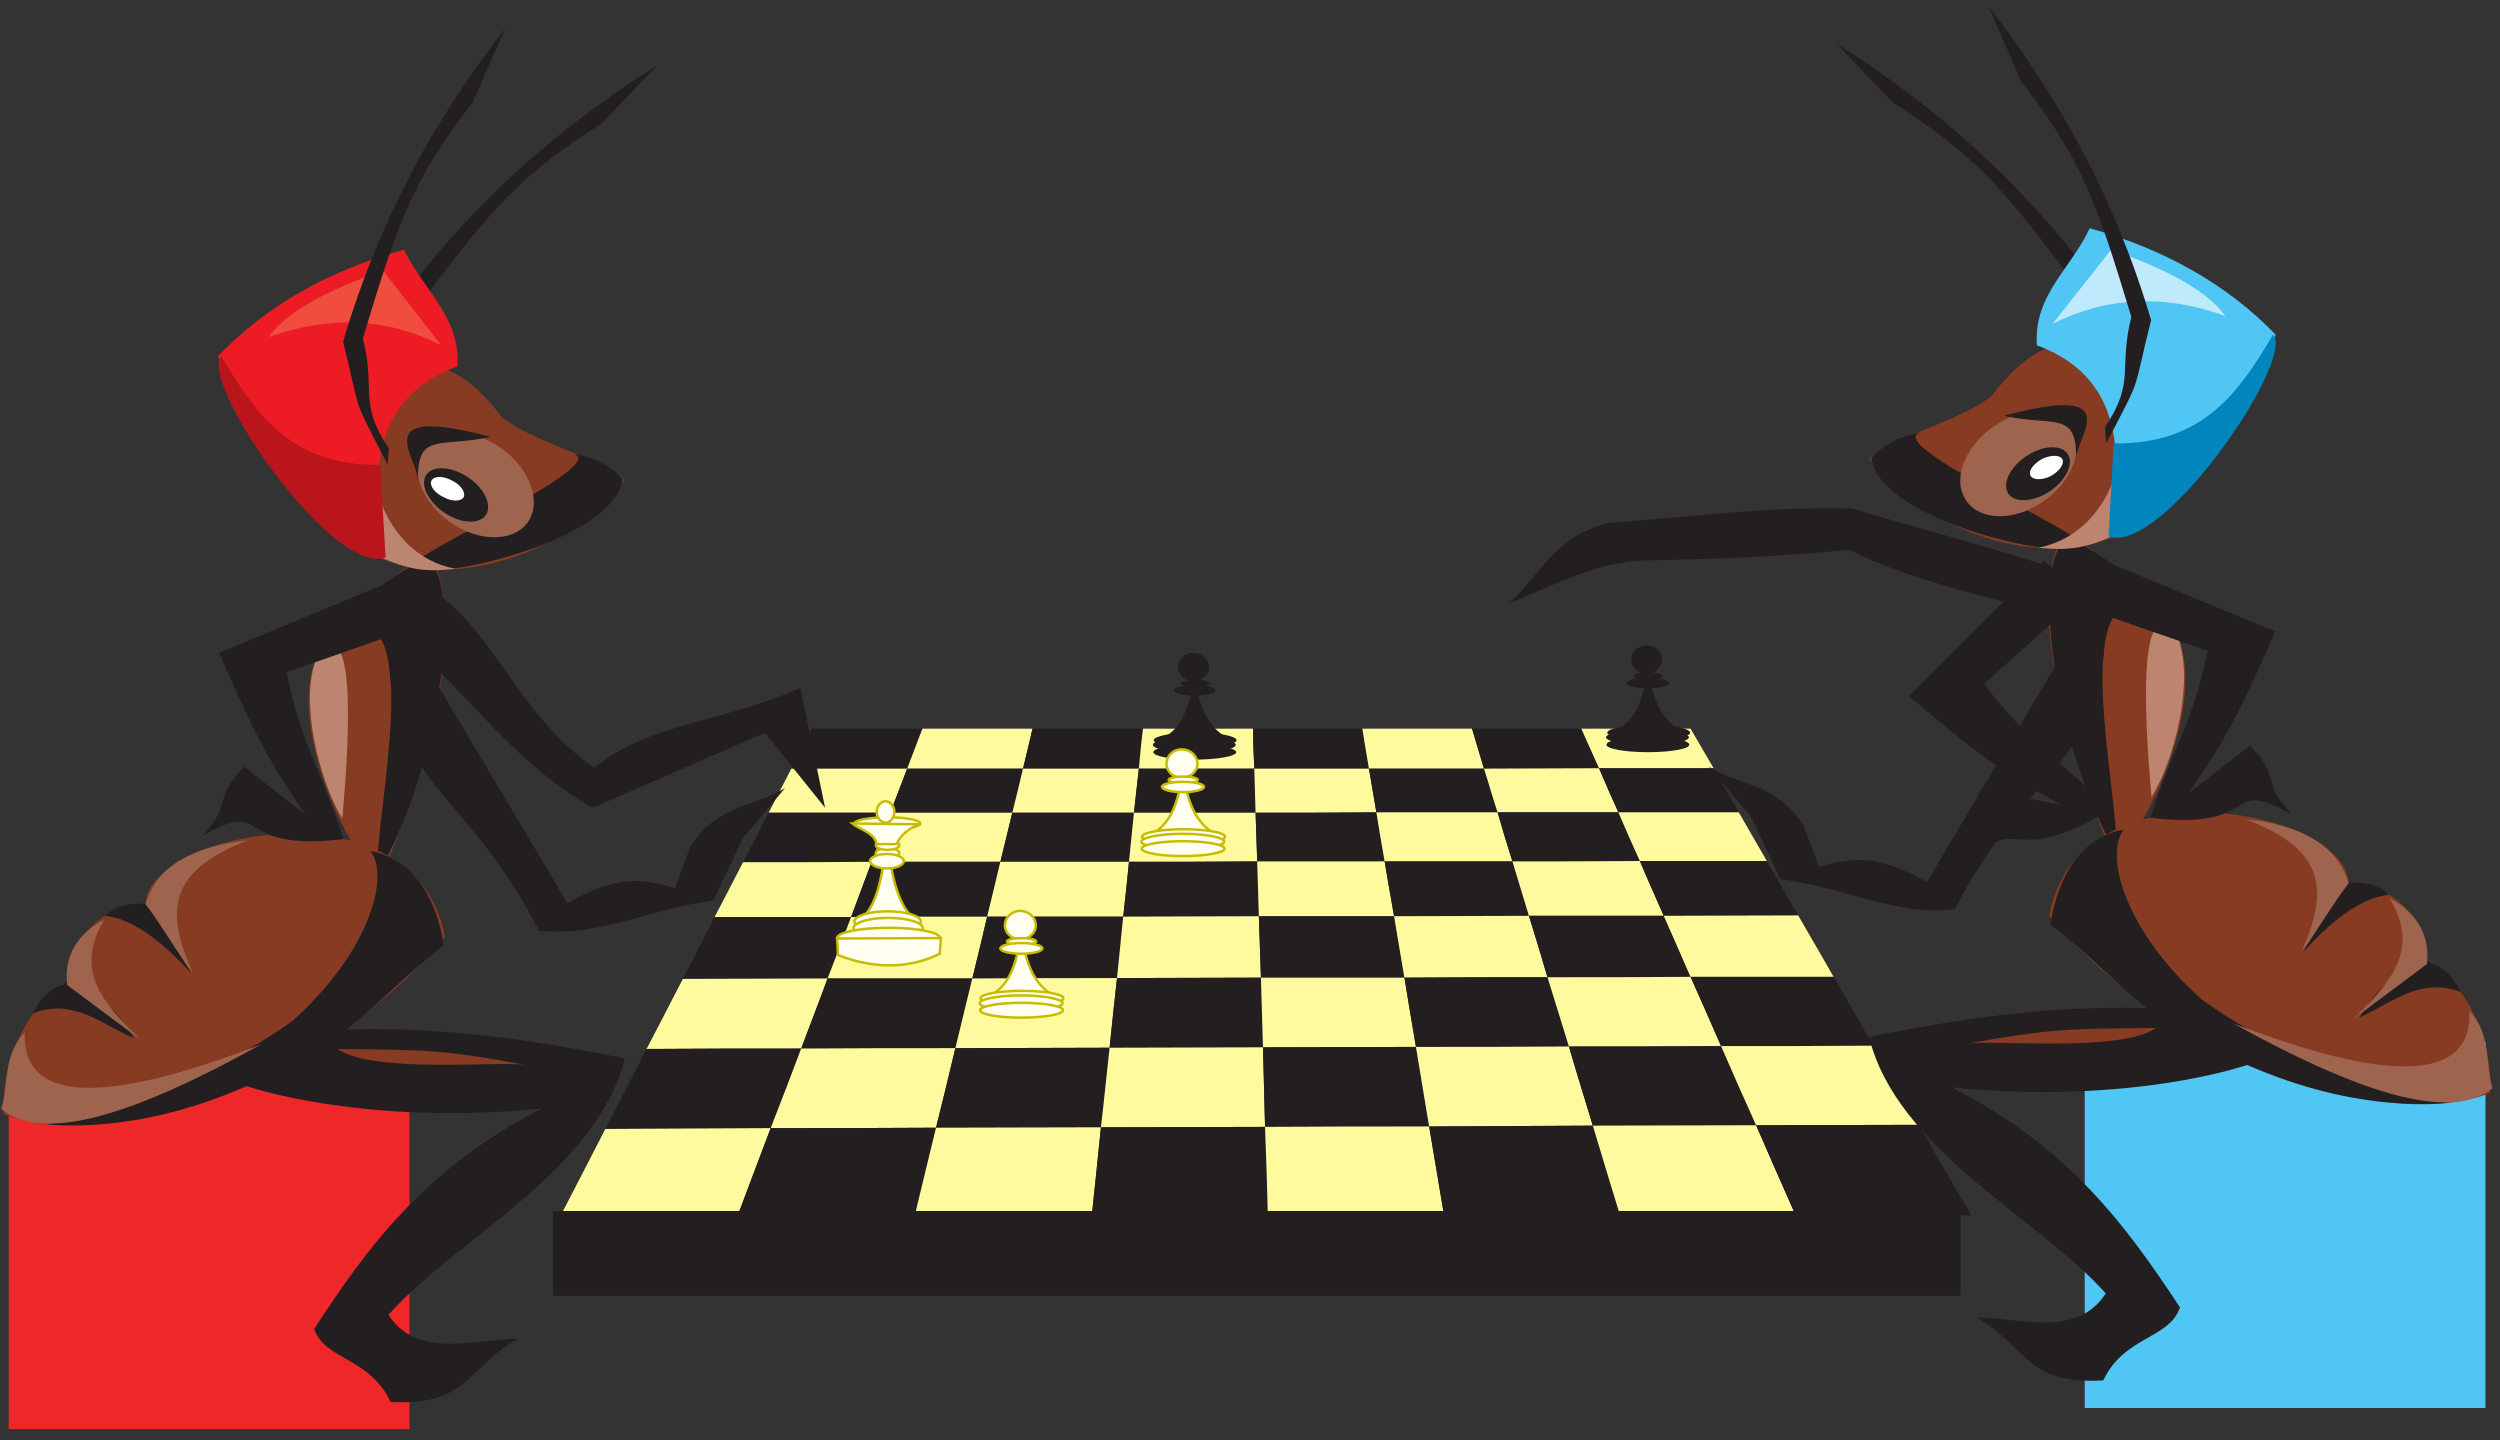 <?xml version="1.0" encoding="UTF-8" standalone="no"?>
<!-- Created with Inkscape (http://www.inkscape.org/) -->

<svg
   xmlns:dc="http://purl.org/dc/elements/1.1/"
   xmlns:cc="http://creativecommons.org/ns#"
   xmlns:rdf="http://www.w3.org/1999/02/22-rdf-syntax-ns#"
   xmlns:svg="http://www.w3.org/2000/svg"
   xmlns="http://www.w3.org/2000/svg"
   xmlns:sodipodi="http://sodipodi.sourceforge.net/DTD/sodipodi-0.dtd"
   xmlns:inkscape="http://www.inkscape.org/namespaces/inkscape"
   id="svg8647"
   version="1.1"
   inkscape:version="0.48.1 "
   width="271.25"
   height="156.25"
   xml:space="preserve"
   sodipodi:docname="Ants_Playing_Chess.pdf"><rect width="100%" height="100%" fill="#333333" stroke="none"/><defs
     id="defs8651" /><sodipodi:namedview
     pagecolor="#ffffff"
     bordercolor="#666666"
     borderopacity="1"
     objecttolerance="10"
     gridtolerance="10"
     guidetolerance="10"
     inkscape:pageopacity="0"
     inkscape:pageshadow="2"
     inkscape:window-width="640"
     inkscape:window-height="480"
     id="namedview8649"
     showgrid="false"
     inkscape:zoom="1.7695853"
     inkscape:cx="135.625"
     inkscape:cy="78.125"
     inkscape:window-x="0"
     inkscape:window-y="0"
     inkscape:window-maximized="0"
     inkscape:current-layer="g8655" /><g
     id="g8655"
     inkscape:groupmode="layer"
     inkscape:label="Ants_Playing_Chess"
     transform="matrix(1.25,0,0,-1.25,0,156.25)"><g
       id="g8657"
       transform="scale(0.24,0.24)"><path
         d="m 293.641,257.297 c 13.269,0 26.691,0 39.961,0 -1.789,-4.621 -3.579,-9.543 -5.516,-14.461 -14.016,0 -27.887,0 -41.902,0 2.535,4.918 5.07,9.84 7.457,14.461"
         style="fill:#231f20;fill-opacity:1;fill-rule:nonzero;stroke:none"
         id="path8659" /><path
         d="m 286.184,242.836 c 14.015,0 27.886,0 41.902,0 -1.938,-5.219 -4.027,-10.438 -6.113,-15.953 -14.614,0 -29.379,0 -43.993,0 2.833,5.515 5.52,10.734 8.204,15.953"
         style="fill:#fffa9e;fill-opacity:1;fill-rule:nonzero;stroke:none"
         id="path8661" /><path
         d="m 277.98,226.883 c 14.614,0 29.379,0 43.993,0 -2.09,-5.817 -4.325,-11.629 -6.711,-17.742 -15.508,-0.149 -31.016,-0.149 -46.528,-0.149 3.133,6.11 6.266,12.074 9.246,17.891"
         style="fill:#231f20;fill-opacity:1;fill-rule:nonzero;stroke:none"
         id="path8663" /><path
         d="m 268.734,208.992 c 15.512,0 31.02,0 46.528,0.149 -2.387,-6.411 -4.922,-13.121 -7.457,-19.977 -16.403,0 -32.957,0 -49.36,0 3.578,6.856 7.008,13.414 10.289,19.828"
         style="fill:#fffa9e;fill-opacity:1;fill-rule:nonzero;stroke:none"
         id="path8665" /><path
         d="m 258.445,189.164 c 16.403,0 32.957,0 49.36,0 -2.684,-7.16 -5.516,-14.613 -8.5,-22.215 -17.446,0 -34.895,-0.152 -52.34,-0.152 4.023,7.754 7.754,15.207 11.48,22.367"
         style="fill:#231f20;fill-opacity:1;fill-rule:nonzero;stroke:none"
         id="path8667" /><path
         d="m 246.965,166.797 c 17.445,0 34.894,0.152 52.34,0.152 -2.981,-8.203 -6.262,-16.551 -9.543,-25.347 -18.641,0 -37.282,0 -55.922,-0.149 4.625,8.797 8.949,17.293 13.125,25.344"
         style="fill:#fffa9e;fill-opacity:1;fill-rule:nonzero;stroke:none"
         id="path8669" /><path
         d="m 233.84,141.453 c 18.64,0.149 37.281,0.149 55.922,0.149 -3.43,-9.243 -7.157,-18.786 -11.035,-28.774 -19.832,-0.148 -39.817,-0.148 -59.797,-0.297 5.218,10.137 10.14,19.68 14.91,28.922"
         style="fill:#231f20;fill-opacity:1;fill-rule:nonzero;stroke:none"
         id="path8671" /><path
         d="m 218.93,112.531 c 19.98,0.149 39.965,0.149 59.797,0.297 -4.028,-10.586 -8.204,-21.765 -12.528,-33.246 -21.472,-0.148 -42.945,-0.297 -64.418,-0.297 5.965,11.629 11.782,22.66 17.149,33.246"
         style="fill:#fffa9e;fill-opacity:1;fill-rule:nonzero;stroke:none"
         id="path8673" /><path
         d="m 333.602,257.297 c 13.273,0 26.546,0 39.816,0 -1.043,-4.621 -2.234,-9.543 -3.43,-14.461 -13.867,0 -27.886,0 -41.902,0 1.937,4.918 3.727,9.84 5.516,14.461"
         style="fill:#fffa9e;fill-opacity:1;fill-rule:nonzero;stroke:none"
         id="path8675" /><path
         d="m 328.086,242.836 c 14.016,0 28.035,0 41.902,0 -1.191,-5.219 -2.535,-10.438 -3.875,-15.953 -14.617,0 -29.379,0 -44.14,0 2.086,5.515 4.175,10.734 6.113,15.953"
         style="fill:#231f20;fill-opacity:1;fill-rule:nonzero;stroke:none"
         id="path8677" /><path
         d="m 321.973,226.883 c 14.761,0 29.523,0 44.14,0 -1.343,-5.668 -2.836,-11.629 -4.324,-17.742 -15.363,0 -31.019,0 -46.527,0 2.386,6.113 4.621,11.925 6.711,17.742"
         style="fill:#fffa9e;fill-opacity:1;fill-rule:nonzero;stroke:none"
         id="path8679" /><path
         d="m 315.262,209.141 c 15.508,0 31.164,0 46.527,0 -1.492,-6.411 -3.133,-12.973 -4.773,-19.828 -16.403,0 -32.809,0 -49.211,-0.149 2.535,6.856 5.07,13.566 7.457,19.977"
         style="fill:#231f20;fill-opacity:1;fill-rule:nonzero;stroke:none"
         id="path8681" /><path
         d="m 307.805,189.164 c 16.402,0.149 32.808,0.149 49.211,0.149 -1.641,-7.157 -3.43,-14.614 -5.368,-22.364 -17.449,0 -34.894,0 -52.343,0 2.984,7.602 5.816,15.055 8.5,22.215"
         style="fill:#fffa9e;fill-opacity:1;fill-rule:nonzero;stroke:none"
         id="path8683" /><path
         d="m 299.305,166.949 c 17.449,0 34.894,0 52.343,0 -1.941,-8.051 -4.027,-16.402 -6.117,-25.199 -18.636,0 -37.277,0 -55.769,-0.148 3.281,8.796 6.562,17.144 9.543,25.347"
         style="fill:#231f20;fill-opacity:1;fill-rule:nonzero;stroke:none"
         id="path8685" /><path
         d="m 289.762,141.602 c 18.492,0.148 37.133,0.148 55.769,0.148 -2.234,-9.242 -4.472,-18.785 -7.008,-28.773 -19.832,-0.149 -39.816,-0.149 -59.796,-0.149 3.878,9.988 7.605,19.531 11.035,28.774"
         style="fill:#fffa9e;fill-opacity:1;fill-rule:nonzero;stroke:none"
         id="path8687" /><path
         d="m 278.727,112.828 c 19.98,0 39.964,0 59.796,0.149 -2.535,-10.586 -5.218,-21.618 -8.05,-33.246 -21.325,0 -42.801,-0.148 -64.274,-0.148 4.324,11.48 8.5,22.66 12.528,33.246"
         style="fill:#231f20;fill-opacity:1;fill-rule:nonzero;stroke:none"
         id="path8689" /><path
         d="m 373.418,257.297 c 13.422,0 26.691,0 39.965,0 -0.598,-4.621 -1.043,-9.543 -1.492,-14.461 -14.016,0 -27.883,0 -41.903,0 1.196,4.918 2.387,9.84 3.43,14.461"
         style="fill:#231f20;fill-opacity:1;fill-rule:nonzero;stroke:none"
         id="path8691" /><path
         d="m 369.988,242.836 c 14.02,0 27.887,0 41.903,0 -0.594,-5.07 -1.192,-10.438 -1.789,-15.953 -14.614,0 -29.227,0 -43.989,0 1.34,5.515 2.684,10.734 3.875,15.953"
         style="fill:#fffa9e;fill-opacity:1;fill-rule:nonzero;stroke:none"
         id="path8693" /><path
         d="m 366.113,226.883 c 14.762,0 29.375,0 43.989,0 -0.594,-5.668 -1.192,-11.629 -1.789,-17.742 -15.508,0 -31.016,0 -46.524,0 1.488,6.113 2.981,12.074 4.324,17.742"
         style="fill:#231f20;fill-opacity:1;fill-rule:nonzero;stroke:none"
         id="path8695" /><path
         d="m 361.789,209.141 c 15.508,0 31.016,0 46.524,0 -0.598,-6.411 -1.34,-12.973 -2.086,-19.828 -16.407,0 -32.809,0 -49.211,0 1.64,6.855 3.281,13.417 4.773,19.828"
         style="fill:#fffa9e;fill-opacity:1;fill-rule:nonzero;stroke:none"
         id="path8697" /><path
         d="m 357.016,189.313 c 16.402,0 32.804,0 49.211,0 -0.747,-7.157 -1.493,-14.461 -2.239,-22.215 -17.445,0 -34.894,0 -52.34,-0.149 1.938,7.75 3.727,15.207 5.368,22.364"
         style="fill:#231f20;fill-opacity:1;fill-rule:nonzero;stroke:none"
         id="path8699" /><path
         d="m 351.648,166.949 c 17.446,0.149 34.895,0.149 52.34,0.149 -0.894,-8.051 -1.789,-16.403 -2.683,-25.196 -18.641,0 -37.133,-0.152 -55.774,-0.152 2.09,8.797 4.176,17.148 6.117,25.199"
         style="fill:#fffa9e;fill-opacity:1;fill-rule:nonzero;stroke:none"
         id="path8701" /><path
         d="m 345.531,141.75 c 18.641,0 37.133,0.152 55.774,0.152 -1.043,-9.246 -1.938,-18.785 -3.133,-28.777 -19.832,0 -39.664,-0.148 -59.649,-0.148 2.536,9.988 4.774,19.531 7.008,28.773"
         style="fill:#231f20;fill-opacity:1;fill-rule:nonzero;stroke:none"
         id="path8703" /><path
         d="m 338.523,112.977 c 19.985,0 39.817,0.148 59.649,0.148 -1.043,-10.582 -2.234,-21.617 -3.43,-33.098 -21.472,-0.148 -42.797,-0.148 -64.269,-0.297 2.832,11.629 5.515,22.66 8.05,33.246"
         style="fill:#fffa9e;fill-opacity:1;fill-rule:nonzero;stroke:none"
         id="path8705" /><path
         d="m 413.383,257.297 c 13.125,0 26.543,0 39.816,0 0,-4.621 0.149,-9.395 0.446,-14.461 -14.016,0 -27.883,0 -41.754,0 0.449,4.918 0.894,9.84 1.492,14.461"
         style="fill:#fffa9e;fill-opacity:1;fill-rule:nonzero;stroke:none"
         id="path8707" /><path
         d="m 411.891,242.836 c 13.871,0 27.738,0 41.754,0 0.152,-5.07 0.3,-10.438 0.449,-15.953 -14.614,0 -29.227,0 -43.992,0 0.597,5.515 1.195,10.883 1.789,15.953"
         style="fill:#231f20;fill-opacity:1;fill-rule:nonzero;stroke:none"
         id="path8709" /><path
         d="m 410.102,226.883 c 14.765,0 29.378,0 43.992,0 0.148,-5.668 0.445,-11.629 0.597,-17.594 -15.511,-0.148 -30.871,-0.148 -46.378,-0.148 0.597,6.113 1.195,12.074 1.789,17.742"
         style="fill:#fffa9e;fill-opacity:1;fill-rule:nonzero;stroke:none"
         id="path8711" /><path
         d="m 408.313,209.141 c 15.507,0 30.867,0 46.378,0.148 0.149,-6.41 0.446,-12.973 0.594,-19.828 -16.254,0 -32.656,-0.148 -49.058,-0.148 0.746,6.855 1.488,13.417 2.086,19.828"
         style="fill:#231f20;fill-opacity:1;fill-rule:nonzero;stroke:none"
         id="path8713" /><path
         d="m 406.227,189.313 c 16.402,0 32.804,0.148 49.058,0.148 0.301,-7.156 0.449,-14.609 0.746,-22.215 -17.445,0 -34.746,-0.148 -52.043,-0.148 0.746,7.754 1.492,15.058 2.239,22.215"
         style="fill:#fffa9e;fill-opacity:1;fill-rule:nonzero;stroke:none"
         id="path8715" /><path
         d="m 403.988,167.098 c 17.297,0 34.598,0.148 52.043,0.148 0.297,-8.051 0.449,-16.551 0.746,-25.195 -18.492,0 -36.98,-0.149 -55.472,-0.149 0.894,8.793 1.789,17.145 2.683,25.196"
         style="fill:#231f20;fill-opacity:1;fill-rule:nonzero;stroke:none"
         id="path8717" /><path
         d="m 401.305,141.902 c 18.492,0 36.98,0.149 55.472,0.149 0.297,-9.246 0.45,-18.785 0.746,-28.774 -19.683,0 -39.519,-0.152 -59.351,-0.152 1.195,9.992 2.09,19.531 3.133,28.777"
         style="fill:#fffa9e;fill-opacity:1;fill-rule:nonzero;stroke:none"
         id="path8719" /><path
         d="m 398.172,113.125 c 19.832,0 39.668,0.152 59.351,0.152 0.446,-10.437 0.747,-21.468 1.043,-33.097 -21.175,0 -42.5,-0.152 -63.824,-0.152 1.196,11.48 2.387,22.516 3.43,33.098"
         style="fill:#231f20;fill-opacity:1;fill-rule:nonzero;stroke:none"
         id="path8721" /><path
         d="m 453.199,257.297 c 12.973,0 26.246,0 39.516,0 0.746,-4.621 1.492,-9.395 2.387,-14.461 -13.868,0 -27.739,0 -41.457,0 -0.297,5.066 -0.446,9.84 -0.446,14.461"
         style="fill:#231f20;fill-opacity:1;fill-rule:nonzero;stroke:none"
         id="path8723" /><path
         d="m 453.645,242.836 c 13.718,0 27.589,0 41.457,0 0.894,-5.07 1.789,-10.438 2.683,-15.805 -14.613,-0.148 -29.226,-0.148 -43.691,-0.148 -0.149,5.515 -0.297,10.883 -0.449,15.953"
         style="fill:#fffa9e;fill-opacity:1;fill-rule:nonzero;stroke:none"
         id="path8725" /><path
         d="m 454.094,226.883 c 14.465,0 29.078,0 43.691,0.148 0.895,-5.816 1.938,-11.629 2.985,-17.742 -15.36,0 -30.872,0 -46.079,0 -0.152,5.965 -0.449,11.926 -0.597,17.594"
         style="fill:#231f20;fill-opacity:1;fill-rule:nonzero;stroke:none"
         id="path8727" /><path
         d="m 454.691,209.289 c 15.207,0 30.719,0 46.079,0 1.043,-6.41 2.234,-12.973 3.429,-19.828 -16.406,0 -32.66,0 -48.914,0 -0.148,6.855 -0.445,13.418 -0.594,19.828"
         style="fill:#fffa9e;fill-opacity:1;fill-rule:nonzero;stroke:none"
         id="path8729" /><path
         d="m 455.285,189.461 c 16.254,0 32.508,0 48.914,0 1.192,-7.156 2.383,-14.461 3.727,-22.215 -17.446,0 -34.746,0 -51.895,0 -0.297,7.606 -0.445,15.059 -0.746,22.215"
         style="fill:#231f20;fill-opacity:1;fill-rule:nonzero;stroke:none"
         id="path8731" /><path
         d="m 456.031,167.246 c 17.149,0 34.449,0 51.895,0 1.344,-8.051 2.683,-16.398 4.176,-25.047 -18.493,0 -36.981,-0.148 -55.325,-0.148 -0.297,8.644 -0.449,17.144 -0.746,25.195"
         style="fill:#fffa9e;fill-opacity:1;fill-rule:nonzero;stroke:none"
         id="path8733" /><path
         d="m 456.777,142.051 c 18.344,0 36.832,0.148 55.325,0.148 1.492,-9.242 3.132,-18.785 4.769,-28.773 -19.832,0 -39.516,0 -59.348,-0.149 -0.296,9.989 -0.449,19.528 -0.746,28.774"
         style="fill:#231f20;fill-opacity:1;fill-rule:nonzero;stroke:none"
         id="path8735" /><path
         d="m 457.523,113.277 c 19.832,0.149 39.516,0.149 59.348,0.149 1.793,-10.438 3.582,-21.469 5.52,-32.949 -21.325,-0.148 -42.5,-0.148 -63.825,-0.297 -0.296,11.629 -0.597,22.66 -1.043,33.097"
         style="fill:#fffa9e;fill-opacity:1;fill-rule:nonzero;stroke:none"
         id="path8737" /><path
         d="m 492.715,257.297 c 13.125,0 26.394,0 39.668,0 1.34,-4.621 2.832,-9.395 4.324,-14.461 -13.867,0 -27.738,0 -41.605,0 -0.895,5.066 -1.641,9.84 -2.387,14.461"
         style="fill:#fffa9e;fill-opacity:1;fill-rule:nonzero;stroke:none"
         id="path8739" /><path
         d="m 495.102,242.836 c 13.867,0 27.738,0 41.605,0 1.641,-5.07 3.129,-10.438 4.922,-15.805 -14.617,0 -29.231,0 -43.844,0 -0.894,5.367 -1.789,10.735 -2.683,15.805"
         style="fill:#231f20;fill-opacity:1;fill-rule:nonzero;stroke:none"
         id="path8741" /><path
         d="m 497.785,227.031 c 14.613,0 29.227,0 43.844,0 1.637,-5.816 3.43,-11.629 5.367,-17.742 -15.359,0 -30.867,0 -46.226,0 -1.047,6.113 -2.09,11.926 -2.985,17.742"
         style="fill:#fffa9e;fill-opacity:1;fill-rule:nonzero;stroke:none"
         id="path8743" /><path
         d="m 500.77,209.289 c 15.359,0 30.867,0 46.226,0 1.938,-6.262 3.875,-12.973 5.965,-19.68 -16.254,0 -32.656,-0.148 -48.762,-0.148 -1.195,6.855 -2.386,13.418 -3.429,19.828"
         style="fill:#231f20;fill-opacity:1;fill-rule:nonzero;stroke:none"
         id="path8745" /><path
         d="m 504.199,189.461 c 16.106,0 32.508,0.148 48.762,0.148 2.234,-7.156 4.473,-14.609 6.711,-22.214 -17.301,0 -34.598,0 -51.746,-0.149 -1.344,7.754 -2.535,15.059 -3.727,22.215"
         style="fill:#fffa9e;fill-opacity:1;fill-rule:nonzero;stroke:none"
         id="path8747" /><path
         d="m 507.926,167.246 c 17.148,0.149 34.445,0.149 51.746,0.149 2.535,-8.051 5.07,-16.399 7.754,-25.047 -18.492,-0.149 -36.985,-0.149 -55.324,-0.149 -1.493,8.649 -2.832,16.996 -4.176,25.047"
         style="fill:#231f20;fill-opacity:1;fill-rule:nonzero;stroke:none"
         id="path8749" /><path
         d="m 512.102,142.199 c 18.339,0 36.832,0 55.324,0.149 2.683,-9.243 5.664,-18.785 8.648,-28.625 -19.832,-0.149 -39.515,-0.149 -59.203,-0.297 -1.637,9.988 -3.277,19.531 -4.769,28.773"
         style="fill:#fffa9e;fill-opacity:1;fill-rule:nonzero;stroke:none"
         id="path8751" /><path
         d="m 516.871,113.426 c 19.688,0.148 39.371,0.148 59.203,0.297 3.133,-10.586 6.563,-21.617 9.992,-32.95 -21.175,-0.148 -42.5,-0.148 -63.675,-0.297 -1.938,11.48 -3.727,22.511 -5.52,32.949"
         style="fill:#231f20;fill-opacity:1;fill-rule:nonzero;stroke:none"
         id="path8753" /><path
         d="m 532.383,257.297 c 13.121,0 26.394,0 39.515,0 2.086,-4.621 4.176,-9.395 6.415,-14.313 -13.872,0 -27.739,-0.148 -41.606,-0.148 -1.492,5.066 -2.984,9.84 -4.324,14.461"
         style="fill:#231f20;fill-opacity:1;fill-rule:nonzero;stroke:none"
         id="path8755" /><path
         d="m 536.707,242.836 c 13.867,0 27.734,0.148 41.606,0.148 2.234,-5.218 4.472,-10.437 7.007,-15.953 -14.613,0 -29.23,0 -43.691,0 -1.793,5.367 -3.281,10.735 -4.922,15.805"
         style="fill:#fffa9e;fill-opacity:1;fill-rule:nonzero;stroke:none"
         id="path8757" /><path
         d="m 541.629,227.031 c 14.461,0 29.078,0 43.691,0 2.387,-5.664 5.071,-11.629 7.754,-17.593 -15.359,-0.149 -30.867,-0.149 -46.078,-0.149 -1.937,6.113 -3.73,11.926 -5.367,17.742"
         style="fill:#231f20;fill-opacity:1;fill-rule:nonzero;stroke:none"
         id="path8759" /><path
         d="m 546.996,209.289 c 15.211,0 30.719,0 46.078,0.149 2.684,-6.411 5.668,-12.969 8.649,-19.829 -16.254,0 -32.508,0 -48.762,0 -2.09,6.707 -4.027,13.418 -5.965,19.68"
         style="fill:#fffa9e;fill-opacity:1;fill-rule:nonzero;stroke:none"
         id="path8761" /><path
         d="m 552.961,189.609 c 16.254,0 32.508,0 48.762,0 3.132,-7.156 6.414,-14.461 9.691,-22.066 -17.148,-0.148 -34.445,-0.148 -51.742,-0.148 -2.238,7.605 -4.477,15.058 -6.711,22.214"
         style="fill:#231f20;fill-opacity:1;fill-rule:nonzero;stroke:none"
         id="path8763" /><path
         d="m 559.672,167.395 c 17.297,0 34.594,0 51.742,0.148 3.582,-8.051 7.309,-16.398 11.035,-25.047 -18.34,-0.148 -36.683,-0.148 -55.023,-0.148 -2.684,8.648 -5.219,16.996 -7.754,25.047"
         style="fill:#fffa9e;fill-opacity:1;fill-rule:nonzero;stroke:none"
         id="path8765" /><path
         d="m 567.426,142.348 c 18.34,0 36.683,0 55.023,0.148 4.028,-9.242 8.203,-18.785 12.676,-28.625 -19.684,0 -39.367,-0.148 -59.051,-0.148 -2.984,9.84 -5.965,19.382 -8.648,28.625"
         style="fill:#231f20;fill-opacity:1;fill-rule:nonzero;stroke:none"
         id="path8767" /><path
         d="m 576.074,113.723 c 19.684,0 39.367,0.148 59.051,0.148 4.477,-10.433 9.395,-21.469 14.465,-32.949 -21.176,0 -42.348,-0.148 -63.524,-0.148 -3.429,11.332 -6.859,22.364 -9.992,32.95"
         style="fill:#fffa9e;fill-opacity:1;fill-rule:nonzero;stroke:none"
         id="path8769" /><path
         d="m 571.898,257.297 c 13.122,0 26.395,0 39.516,0 2.688,-4.621 5.52,-9.395 8.352,-14.313 -13.868,0 -27.735,0 -41.453,0 -2.239,4.918 -4.329,9.692 -6.415,14.313"
         style="fill:#fffa9e;fill-opacity:1;fill-rule:nonzero;stroke:none"
         id="path8771" /><path
         d="m 578.313,242.984 c 13.718,0 27.585,0 41.453,0 2.984,-5.218 5.964,-10.437 9.097,-15.953 -14.613,0 -29.078,0 -43.543,0 -2.535,5.516 -4.773,10.735 -7.007,15.953"
         style="fill:#231f20;fill-opacity:1;fill-rule:nonzero;stroke:none"
         id="path8773" /><path
         d="m 585.32,227.031 c 14.465,0 28.93,0 43.543,0 3.282,-5.664 6.711,-11.629 10.141,-17.593 -15.359,0 -30.719,0 -45.93,0 -2.683,5.964 -5.367,11.929 -7.754,17.593"
         style="fill:#fffa9e;fill-opacity:1;fill-rule:nonzero;stroke:none"
         id="path8775" /><path
         d="m 593.074,209.438 c 15.211,0 30.571,0 45.93,0 3.726,-6.411 7.457,-12.969 11.332,-19.68 -16.254,0 -32.359,-0.149 -48.613,-0.149 -2.981,6.86 -5.965,13.418 -8.649,19.829"
         style="fill:#231f20;fill-opacity:1;fill-rule:nonzero;stroke:none"
         id="path8777" /><path
         d="m 601.723,189.609 c 16.254,0 32.359,0.149 48.613,0.149 4.176,-7.156 8.352,-14.461 12.824,-22.215 -17.297,0 -34.445,0 -51.746,0 -3.277,7.605 -6.559,14.91 -9.691,22.066"
         style="fill:#fffa9e;fill-opacity:1;fill-rule:nonzero;stroke:none"
         id="path8779" /><path
         d="m 611.414,167.543 c 17.301,0 34.449,0 51.746,0 4.625,-7.902 9.395,-16.25 14.317,-24.898 -18.344,-0.149 -36.684,-0.149 -55.028,-0.149 -3.726,8.649 -7.453,16.996 -11.035,25.047"
         style="fill:#231f20;fill-opacity:1;fill-rule:nonzero;stroke:none"
         id="path8781" /><path
         d="m 622.449,142.496 c 18.344,0 36.684,0 55.028,0.149 5.367,-9.243 10.738,-18.633 16.55,-28.625 -19.683,0 -39.367,-0.149 -58.902,-0.149 -4.473,9.84 -8.648,19.383 -12.676,28.625"
         style="fill:#fffa9e;fill-opacity:1;fill-rule:nonzero;stroke:none"
         id="path8783" /><path
         d="m 635.125,113.871 c 19.535,0 39.219,0.149 58.902,0.149 5.965,-10.434 12.231,-21.469 18.942,-32.797 -21.176,-0.148 -42.352,-0.148 -63.379,-0.301 -5.07,11.48 -9.988,22.516 -14.465,32.949"
         style="fill:#231f20;fill-opacity:1;fill-rule:nonzero;stroke:none"
         id="path8785" /><path
         d="m 432.023,278.465 c -1.343,-14.61 -5.668,-22.063 -11.929,-24.598 7.605,-2.832 15.656,-2.832 24.008,0 -8.2,4.324 -11.184,13.863 -12.079,24.598"
         style="fill:#231f20;fill-opacity:1;fill-rule:nonzero;stroke:none"
         id="path8787" /><path
         d="m 431.574,284.727 c 3.133,0 5.668,-2.235 5.668,-5.215 0,-2.836 -2.535,-5.071 -5.668,-5.071 -2.98,0 -5.515,2.235 -5.515,5.071 0,2.98 2.535,5.215 5.515,5.215"
         style="fill:#231f20;fill-opacity:1;fill-rule:nonzero;stroke:none"
         id="path8789" /><path
         d="m 432.172,274.887 c 2.832,0 5.219,-0.446 5.219,-1.192 0,-0.746 -2.387,-1.34 -5.219,-1.34 -2.981,0 -5.367,0.594 -5.367,1.34 0,0.746 2.386,1.192 5.367,1.192"
         style="fill:#231f20;fill-opacity:1;fill-rule:nonzero;stroke:none"
         id="path8791" /><path
         d="m 432.023,273.098 c 4.176,0 7.606,-0.895 7.606,-1.938 0,-1.043 -3.43,-1.937 -7.606,-1.937 -4.175,0 -7.605,0.894 -7.605,1.937 0,1.043 3.43,1.938 7.605,1.938"
         style="fill:#231f20;fill-opacity:1;fill-rule:nonzero;stroke:none"
         id="path8793" /><path
         d="m 432.32,255.953 c 8.203,0 14.914,-1.34 14.914,-2.832 0,-1.492 -6.711,-2.683 -14.914,-2.683 -8.351,0 -15.058,1.191 -15.058,2.683 0,1.492 6.707,2.832 15.058,2.832"
         style="fill:#231f20;fill-opacity:1;fill-rule:nonzero;stroke:none"
         id="path8795" /><path
         d="m 431.875,254.164 c 8.199,0 15.059,-1.191 15.059,-2.684 0,-1.64 -6.86,-2.832 -15.059,-2.832 -8.203,0 -14.914,1.192 -14.914,2.832 0,1.493 6.711,2.684 14.914,2.684"
         style="fill:#231f20;fill-opacity:1;fill-rule:nonzero;stroke:none"
         id="path8797" /><path
         d="m 432.023,251.629 c 8.204,0 15.063,-1.34 15.063,-2.832 0,-1.492 -6.859,-2.684 -15.063,-2.684 -8.203,0 -14.914,1.192 -14.914,2.684 0,1.492 6.711,2.832 14.914,2.832"
         style="fill:#231f20;fill-opacity:1;fill-rule:nonzero;stroke:none"
         id="path8799" /><path
         d="m 596.055,281.148 c -1.34,-14.609 -5.664,-22.062 -12.078,-24.597 7.753,-2.832 15.808,-2.832 24.16,0 -8.203,4.324 -11.336,14.015 -12.082,24.597"
         style="fill:#231f20;fill-opacity:1;fill-rule:nonzero;stroke:none"
         id="path8801" /><path
         d="m 595.609,287.41 c 2.981,0 5.516,-2.234 5.516,-5.066 0,-2.832 -2.535,-5.219 -5.516,-5.219 -3.132,0 -5.668,2.387 -5.668,5.219 0,2.832 2.536,5.066 5.668,5.066"
         style="fill:#231f20;fill-opacity:1;fill-rule:nonzero;stroke:none"
         id="path8803" /><path
         d="m 596.055,277.723 c 2.984,0 5.371,-0.598 5.371,-1.344 0,-0.746 -2.387,-1.34 -5.371,-1.34 -2.832,0 -5.219,0.594 -5.219,1.34 0,0.746 2.387,1.344 5.219,1.344"
         style="fill:#231f20;fill-opacity:1;fill-rule:nonzero;stroke:none"
         id="path8805" /><path
         d="m 596.055,275.781 c 4.175,0 7.605,-0.894 7.605,-1.937 0,-1.043 -3.43,-1.938 -7.605,-1.938 -4.325,0 -7.754,0.895 -7.754,1.938 0,1.043 3.429,1.937 7.754,1.937"
         style="fill:#231f20;fill-opacity:1;fill-rule:nonzero;stroke:none"
         id="path8807" /><path
         d="m 596.207,258.637 c 8.348,0 15.059,-1.192 15.059,-2.832 0,-1.492 -6.711,-2.684 -15.059,-2.684 -8.203,0 -14.914,1.192 -14.914,2.684 0,1.64 6.711,2.832 14.914,2.832"
         style="fill:#231f20;fill-opacity:1;fill-rule:nonzero;stroke:none"
         id="path8809" /><path
         d="m 595.906,256.848 c 8.203,0 14.914,-1.192 14.914,-2.684 0,-1.488 -6.711,-2.832 -14.914,-2.832 -8.351,0 -15.058,1.344 -15.058,2.832 0,1.492 6.707,2.684 15.058,2.684"
         style="fill:#231f20;fill-opacity:1;fill-rule:nonzero;stroke:none"
         id="path8811" /><path
         d="m 596.055,254.313 c 8.203,0 14.914,-1.192 14.914,-2.833 0,-1.488 -6.711,-2.683 -14.914,-2.683 -8.348,0 -15.059,1.195 -15.059,2.683 0,1.641 6.711,2.833 15.059,2.833"
         style="fill:#231f20;fill-opacity:1;fill-rule:nonzero;stroke:none"
         id="path8813" /><path
         d="m 369.391,185.137 c -1.34,-14.61 -5.664,-22.067 -11.93,-24.602 7.605,-2.832 15.66,-2.832 24.012,0 -8.203,4.324 -11.188,13.867 -12.082,24.602"
         style="fill:#fffef0;fill-opacity:1;fill-rule:nonzero;stroke:none"
         id="path8815" /><path
         d="m 369.391,185.137 c -1.34,-14.61 -5.664,-22.067 -11.93,-24.602 7.605,-2.832 15.66,-2.832 24.012,0 -8.203,4.324 -11.188,13.867 -12.082,24.602 z"
         style="fill:none;stroke:#c6bc00;stroke-opacity:1;stroke-width:0.9;stroke-linecap:butt;stroke-linejoin:miter;stroke-miterlimit:4;stroke-dasharray:none"
         id="path8817" /><path
         d="m 368.945,191.398 c 3.133,0 5.668,-2.386 5.668,-5.218 0,-2.832 -2.535,-5.071 -5.668,-5.071 -2.984,0 -5.519,2.239 -5.519,5.071 0,2.832 2.535,5.218 5.519,5.218"
         style="fill:#fffef0;fill-opacity:1;fill-rule:nonzero;stroke:none"
         id="path8819" /><path
         d="m 368.945,191.398 c 3.133,0 5.668,-2.386 5.668,-5.218 0,-2.832 -2.535,-5.071 -5.668,-5.071 -2.984,0 -5.519,2.239 -5.519,5.071 0,2.832 2.535,5.218 5.519,5.218 z"
         style="fill:none;stroke:#c6bc00;stroke-opacity:1;stroke-width:0.9;stroke-linecap:butt;stroke-linejoin:miter;stroke-miterlimit:4;stroke-dasharray:none"
         id="path8821" /><path
         d="m 369.543,181.559 c 2.832,0 5.219,-0.598 5.219,-1.192 0,-0.746 -2.387,-1.344 -5.219,-1.344 -2.984,0 -5.371,0.598 -5.371,1.344 0,0.594 2.387,1.192 5.371,1.192"
         style="fill:#fffef0;fill-opacity:1;fill-rule:nonzero;stroke:none"
         id="path8823" /><path
         d="m 369.543,181.559 c 2.832,0 5.219,-0.598 5.219,-1.192 0,-0.746 -2.387,-1.344 -5.219,-1.344 -2.984,0 -5.371,0.598 -5.371,1.344 0,0.594 2.387,1.192 5.371,1.192 z"
         style="fill:none;stroke:#c6bc00;stroke-opacity:1;stroke-width:0.9;stroke-linecap:butt;stroke-linejoin:miter;stroke-miterlimit:4;stroke-dasharray:none"
         id="path8825" /><path
         d="m 369.391,179.77 c 4.175,0 7.605,-0.895 7.605,-1.938 0,-1.043 -3.43,-1.937 -7.605,-1.937 -4.176,0 -7.602,0.894 -7.602,1.937 0,1.043 3.426,1.938 7.602,1.938"
         style="fill:#fffef0;fill-opacity:1;fill-rule:nonzero;stroke:none"
         id="path8827" /><path
         d="m 369.391,179.77 c 4.175,0 7.605,-0.895 7.605,-1.938 0,-1.043 -3.43,-1.937 -7.605,-1.937 -4.176,0 -7.602,0.894 -7.602,1.937 0,1.043 3.426,1.938 7.602,1.938 z"
         style="fill:none;stroke:#c6bc00;stroke-opacity:1;stroke-width:0.9;stroke-linecap:butt;stroke-linejoin:miter;stroke-miterlimit:4;stroke-dasharray:none"
         id="path8829" /><path
         d="m 369.691,162.477 c 8.2,0 14.911,-1.196 14.911,-2.684 0,-1.492 -6.711,-2.684 -14.911,-2.684 -8.351,0 -15.062,1.192 -15.062,2.684 0,1.488 6.711,2.684 15.062,2.684"
         style="fill:#fffef0;fill-opacity:1;fill-rule:nonzero;stroke:none"
         id="path8831" /><path
         d="m 369.691,162.477 c 8.2,0 14.911,-1.196 14.911,-2.684 0,-1.492 -6.711,-2.684 -14.911,-2.684 -8.351,0 -15.062,1.192 -15.062,2.684 0,1.488 6.711,2.684 15.062,2.684 z"
         style="fill:none;stroke:#c6bc00;stroke-opacity:1;stroke-width:0.9;stroke-linecap:butt;stroke-linejoin:miter;stroke-miterlimit:4;stroke-dasharray:none"
         id="path8833" /><path
         d="m 369.242,160.836 c 8.352,0 15.063,-1.344 15.063,-2.832 0,-1.492 -6.711,-2.684 -15.063,-2.684 -8.199,0 -14.91,1.192 -14.91,2.684 0,1.488 6.711,2.832 14.91,2.832"
         style="fill:#fffef0;fill-opacity:1;fill-rule:nonzero;stroke:none"
         id="path8835" /><path
         d="m 369.242,160.836 c 8.352,0 15.063,-1.344 15.063,-2.832 0,-1.492 -6.711,-2.684 -15.063,-2.684 -8.199,0 -14.91,1.192 -14.91,2.684 0,1.488 6.711,2.832 14.91,2.832 z"
         style="fill:none;stroke:#c6bc00;stroke-opacity:1;stroke-width:0.9;stroke-linecap:butt;stroke-linejoin:miter;stroke-miterlimit:4;stroke-dasharray:none"
         id="path8837" /><path
         d="m 369.391,158.152 c 8.351,0 15.062,-1.195 15.062,-2.683 0,-1.492 -6.711,-2.684 -15.062,-2.684 -8.2,0 -14.911,1.192 -14.911,2.684 0,1.488 6.711,2.683 14.911,2.683"
         style="fill:#fffef0;fill-opacity:1;fill-rule:nonzero;stroke:none"
         id="path8839" /><path
         d="m 369.391,158.152 c 8.351,0 15.062,-1.195 15.062,-2.683 0,-1.492 -6.711,-2.684 -15.062,-2.684 -8.2,0 -14.911,1.192 -14.911,2.684 0,1.488 6.711,2.683 14.911,2.683 z"
         style="fill:none;stroke:#c6bc00;stroke-opacity:1;stroke-width:0.9;stroke-linecap:butt;stroke-linejoin:miter;stroke-miterlimit:4;stroke-dasharray:none"
         id="path8841" /><path
         d="m 427.848,243.578 c -1.34,-14.609 -5.668,-22.062 -12.078,-24.598 7.753,-2.984 15.804,-2.984 24.156,0 -8.199,4.172 -11.184,13.864 -12.078,24.598"
         style="fill:#fffef0;fill-opacity:1;fill-rule:nonzero;stroke:none"
         id="path8843" /><path
         d="m 427.848,243.578 c -1.34,-14.609 -5.668,-22.062 -12.078,-24.598 7.753,-2.984 15.804,-2.984 24.156,0 -8.199,4.172 -11.184,13.864 -12.078,24.598 z"
         style="fill:none;stroke:#c6bc00;stroke-opacity:1;stroke-width:0.9;stroke-linecap:butt;stroke-linejoin:miter;stroke-miterlimit:4;stroke-dasharray:none"
         id="path8845" /><path
         d="m 427.402,249.84 c 3.129,0 5.664,-2.383 5.664,-5.219 0,-2.832 -2.535,-5.066 -5.664,-5.066 -3.132,0 -5.519,2.234 -5.519,5.066 0,2.836 2.387,5.219 5.519,5.219"
         style="fill:#fffef0;fill-opacity:1;fill-rule:nonzero;stroke:none"
         id="path8847" /><path
         d="m 427.402,249.84 c 3.129,0 5.664,-2.383 5.664,-5.219 0,-2.832 -2.535,-5.066 -5.664,-5.066 -3.132,0 -5.519,2.234 -5.519,5.066 0,2.836 2.387,5.219 5.519,5.219 z"
         style="fill:none;stroke:#c6bc00;stroke-opacity:1;stroke-width:0.9;stroke-linecap:butt;stroke-linejoin:miter;stroke-miterlimit:4;stroke-dasharray:none"
         id="path8849" /><path
         d="m 427.996,240 c 2.832,0 5.219,-0.594 5.219,-1.191 0,-0.746 -2.387,-1.344 -5.219,-1.344 -2.98,0 -5.367,0.598 -5.367,1.344 0,0.597 2.387,1.191 5.367,1.191"
         style="fill:#fffef0;fill-opacity:1;fill-rule:nonzero;stroke:none"
         id="path8851" /><path
         d="m 427.996,240 c 2.832,0 5.219,-0.594 5.219,-1.191 0,-0.746 -2.387,-1.344 -5.219,-1.344 -2.98,0 -5.367,0.598 -5.367,1.344 0,0.597 2.387,1.191 5.367,1.191 z"
         style="fill:none;stroke:#c6bc00;stroke-opacity:1;stroke-width:0.9;stroke-linecap:butt;stroke-linejoin:miter;stroke-miterlimit:4;stroke-dasharray:none"
         id="path8853" /><path
         d="m 427.848,238.063 c 4.175,0 7.605,-0.747 7.605,-1.79 0,-1.043 -3.43,-1.937 -7.605,-1.937 -4.176,0 -7.606,0.894 -7.606,1.937 0,1.043 3.43,1.79 7.606,1.79"
         style="fill:#fffef0;fill-opacity:1;fill-rule:nonzero;stroke:none"
         id="path8855" /><path
         d="m 427.848,238.063 c 4.175,0 7.605,-0.747 7.605,-1.79 0,-1.043 -3.43,-1.937 -7.605,-1.937 -4.176,0 -7.606,0.894 -7.606,1.937 0,1.043 3.43,1.79 7.606,1.79 z"
         style="fill:none;stroke:#c6bc00;stroke-opacity:1;stroke-width:0.9;stroke-linecap:butt;stroke-linejoin:miter;stroke-miterlimit:4;stroke-dasharray:none"
         id="path8857" /><path
         d="m 428.145,220.918 c 8.203,0 14.914,-1.191 14.914,-2.684 0,-1.492 -6.711,-2.683 -14.914,-2.683 -8.348,0 -15.059,1.191 -15.059,2.683 0,1.493 6.711,2.684 15.059,2.684"
         style="fill:#fffef0;fill-opacity:1;fill-rule:nonzero;stroke:none"
         id="path8859" /><path
         d="m 428.145,220.918 c 8.203,0 14.914,-1.191 14.914,-2.684 0,-1.492 -6.711,-2.683 -14.914,-2.683 -8.348,0 -15.059,1.191 -15.059,2.683 0,1.493 6.711,2.684 15.059,2.684 z"
         style="fill:none;stroke:#c6bc00;stroke-opacity:1;stroke-width:0.9;stroke-linecap:butt;stroke-linejoin:miter;stroke-miterlimit:4;stroke-dasharray:none"
         id="path8861" /><path
         d="m 427.699,219.277 c 8.203,0 15.063,-1.339 15.063,-2.832 0,-1.492 -6.86,-2.683 -15.063,-2.683 -8.203,0 -14.914,1.191 -14.914,2.683 0,1.493 6.711,2.832 14.914,2.832"
         style="fill:#fffef0;fill-opacity:1;fill-rule:nonzero;stroke:none"
         id="path8863" /><path
         d="m 427.699,219.277 c 8.203,0 15.063,-1.339 15.063,-2.832 0,-1.492 -6.86,-2.683 -15.063,-2.683 -8.203,0 -14.914,1.191 -14.914,2.683 0,1.493 6.711,2.832 14.914,2.832 z"
         style="fill:none;stroke:#c6bc00;stroke-opacity:1;stroke-width:0.9;stroke-linecap:butt;stroke-linejoin:miter;stroke-miterlimit:4;stroke-dasharray:none"
         id="path8865" /><path
         d="m 427.848,216.594 c 8.203,0 15.062,-1.192 15.062,-2.684 0,-1.492 -6.859,-2.683 -15.062,-2.683 -8.203,0 -14.914,1.191 -14.914,2.683 0,1.492 6.711,2.684 14.914,2.684"
         style="fill:#fffef0;fill-opacity:1;fill-rule:nonzero;stroke:none"
         id="path8867" /><path
         d="m 427.848,216.594 c 8.203,0 15.062,-1.192 15.062,-2.684 0,-1.492 -6.859,-2.683 -15.062,-2.683 -8.203,0 -14.914,1.191 -14.914,2.683 0,1.492 6.711,2.684 14.914,2.684 z"
         style="fill:none;stroke:#c6bc00;stroke-opacity:1;stroke-width:0.9;stroke-linecap:butt;stroke-linejoin:miter;stroke-miterlimit:4;stroke-dasharray:none"
         id="path8869" /><path
         d="m 320.777,222.258 c -1.043,-20.125 -4.472,-30.262 -9.543,-33.692 6.114,-4.027 12.528,-4.027 19.239,0 -6.563,5.813 -8.95,18.934 -9.696,33.692"
         style="fill:#fffef0;fill-opacity:1;fill-rule:nonzero;stroke:none"
         id="path8871" /><path
         d="m 320.777,222.258 c -1.043,-20.125 -4.472,-30.262 -9.543,-33.692 6.114,-4.027 12.528,-4.027 19.239,0 -6.563,5.813 -8.95,18.934 -9.696,33.692 z"
         style="fill:none;stroke:#c6bc00;stroke-opacity:1;stroke-width:0.9;stroke-linecap:butt;stroke-linejoin:miter;stroke-miterlimit:4;stroke-dasharray:none"
         id="path8873" /><path
         d="m 320.93,214.059 c 2.383,0 4.324,-0.743 4.324,-1.789 0,-0.895 -1.941,-1.79 -4.324,-1.79 -2.387,0 -4.176,0.895 -4.176,1.79 0,1.046 1.789,1.789 4.176,1.789"
         style="fill:#fffef0;fill-opacity:1;fill-rule:nonzero;stroke:none"
         id="path8875" /><path
         d="m 320.93,214.059 c 2.383,0 4.324,-0.743 4.324,-1.789 0,-0.895 -1.941,-1.79 -4.324,-1.79 -2.387,0 -4.176,0.895 -4.176,1.79 0,1.046 1.789,1.789 4.176,1.789 z"
         style="fill:none;stroke:#c6bc00;stroke-opacity:1;stroke-width:0.9;stroke-linecap:butt;stroke-linejoin:miter;stroke-miterlimit:4;stroke-dasharray:none"
         id="path8877" /><path
         d="m 321.078,216.891 c 2.235,0 4.176,-0.743 4.176,-1.789 0,-0.891 -1.941,-1.637 -4.176,-1.637 -2.387,0 -4.324,0.746 -4.324,1.637 0,1.046 1.937,1.789 4.324,1.789"
         style="fill:#fffef0;fill-opacity:1;fill-rule:nonzero;stroke:none"
         id="path8879" /><path
         d="m 321.078,216.891 c 2.235,0 4.176,-0.743 4.176,-1.789 0,-0.891 -1.941,-1.637 -4.176,-1.637 -2.387,0 -4.324,0.746 -4.324,1.637 0,1.046 1.937,1.789 4.324,1.789 z"
         style="fill:none;stroke:#c6bc00;stroke-opacity:1;stroke-width:0.9;stroke-linecap:butt;stroke-linejoin:miter;stroke-miterlimit:4;stroke-dasharray:none"
         id="path8881" /><path
         d="m 320.777,211.973 c 3.43,0 6.118,-1.192 6.118,-2.535 0,-1.493 -2.688,-2.684 -6.118,-2.684 -3.277,0 -6.113,1.191 -6.113,2.684 0,1.343 2.836,2.535 6.113,2.535"
         style="fill:#fffef0;fill-opacity:1;fill-rule:nonzero;stroke:none"
         id="path8883" /><path
         d="m 320.777,211.973 c 3.43,0 6.118,-1.192 6.118,-2.535 0,-1.493 -2.688,-2.684 -6.118,-2.684 -3.277,0 -6.113,1.191 -6.113,2.684 0,1.343 2.836,2.535 6.113,2.535 z"
         style="fill:none;stroke:#c6bc00;stroke-opacity:1;stroke-width:0.9;stroke-linecap:butt;stroke-linejoin:miter;stroke-miterlimit:4;stroke-dasharray:none"
         id="path8885" /><path
         d="m 321.078,191.25 c 6.559,0 11.93,-1.641 11.93,-3.727 0,-2.089 -5.371,-3.726 -11.93,-3.726 -6.711,0 -12.078,1.637 -12.078,3.726 0,2.086 5.367,3.727 12.078,3.727"
         style="fill:#fffef0;fill-opacity:1;fill-rule:nonzero;stroke:none"
         id="path8887" /><path
         d="m 321.078,191.25 c 6.559,0 11.93,-1.641 11.93,-3.727 0,-2.089 -5.371,-3.726 -11.93,-3.726 -6.711,0 -12.078,1.637 -12.078,3.726 0,2.086 5.367,3.727 12.078,3.727 z"
         style="fill:none;stroke:#c6bc00;stroke-opacity:1;stroke-width:0.9;stroke-linecap:butt;stroke-linejoin:miter;stroke-miterlimit:4;stroke-dasharray:none"
         id="path8889" /><path
         d="m 321.227,188.863 c 6.859,0 12.527,-1.64 12.527,-3.726 0,-2.086 -5.668,-3.727 -12.527,-3.727 -6.86,0 -12.528,1.641 -12.528,3.727 0,2.086 5.668,3.726 12.528,3.726"
         style="fill:#fffef0;fill-opacity:1;fill-rule:nonzero;stroke:none"
         id="path8891" /><path
         d="m 321.227,188.863 c 6.859,0 12.527,-1.64 12.527,-3.726 0,-2.086 -5.668,-3.727 -12.527,-3.727 -6.86,0 -12.528,1.641 -12.528,3.727 0,2.086 5.668,3.726 12.528,3.726 z"
         style="fill:none;stroke:#c6bc00;stroke-opacity:1;stroke-width:0.9;stroke-linecap:butt;stroke-linejoin:miter;stroke-miterlimit:4;stroke-dasharray:none"
         id="path8893" /><path
         d="m 321.375,185.285 c 10.289,0 18.641,-1.64 18.641,-3.726 0,-2.086 -8.352,-3.727 -18.641,-3.727 -10.289,0 -18.641,1.641 -18.641,3.727 0,2.086 8.352,3.726 18.641,3.726"
         style="fill:#fffef0;fill-opacity:1;fill-rule:nonzero;stroke:none"
         id="path8895" /><path
         d="m 321.375,185.285 c 10.289,0 18.641,-1.64 18.641,-3.726 0,-2.086 -8.352,-3.727 -18.641,-3.727 -10.289,0 -18.641,1.641 -18.641,3.727 0,2.086 8.352,3.726 18.641,3.726 z"
         style="fill:none;stroke:#c6bc00;stroke-opacity:1;stroke-width:0.9;stroke-linecap:butt;stroke-linejoin:miter;stroke-miterlimit:4;stroke-dasharray:none"
         id="path8897" /><path
         d="m 302.734,181.41 c 0.149,-1.937 0.301,-4.027 0.301,-5.965 12.672,-5.07 25.797,-5.07 36.832,0.45 l 0.446,5.664 -37.579,-0.149"
         style="fill:#fffef0;fill-opacity:1;fill-rule:nonzero;stroke:none"
         id="path8899" /><path
         d="m 302.734,181.41 c 0.149,-1.937 0.301,-4.027 0.301,-5.965 12.672,-5.07 25.797,-5.07 36.832,0.45 l 0.446,5.664 -37.579,-0.149 z"
         style="fill:none;stroke:#c6bc00;stroke-opacity:1;stroke-width:0.9;stroke-linecap:butt;stroke-linejoin:miter;stroke-miterlimit:4;stroke-dasharray:none"
         id="path8901" /><path
         d="m 320.93,225.242 c 6.558,0 11.929,-1.043 11.929,-2.238 0,-1.191 -5.371,-2.234 -11.929,-2.234 -6.563,0 -11.93,1.043 -11.93,2.234 0,1.195 5.367,2.238 11.93,2.238"
         style="fill:#fffef0;fill-opacity:1;fill-rule:nonzero;stroke:none"
         id="path8903" /><path
         d="m 320.93,225.242 c 6.558,0 11.929,-1.043 11.929,-2.238 0,-1.191 -5.371,-2.234 -11.929,-2.234 -6.563,0 -11.93,1.043 -11.93,2.234 0,1.195 5.367,2.238 11.93,2.238 z"
         style="fill:none;stroke:#c6bc00;stroke-opacity:1;stroke-width:0.9;stroke-linecap:butt;stroke-linejoin:miter;stroke-miterlimit:4;stroke-dasharray:none"
         id="path8905" /><path
         d="m 320.332,231.055 c 1.641,0 3.133,-1.789 3.133,-3.875 0,-2.086 -1.492,-3.875 -3.133,-3.875 -1.789,0 -3.281,1.789 -3.281,3.875 0,2.086 1.492,3.875 3.281,3.875"
         style="fill:#fffef0;fill-opacity:1;fill-rule:nonzero;stroke:none"
         id="path8907" /><path
         d="m 320.332,231.055 c 1.641,0 3.133,-1.789 3.133,-3.875 0,-2.086 -1.492,-3.875 -3.133,-3.875 -1.789,0 -3.281,1.789 -3.281,3.875 0,2.086 1.492,3.875 3.281,3.875 z"
         style="fill:none;stroke:#c6bc00;stroke-opacity:1;stroke-width:0.9;stroke-linecap:butt;stroke-linejoin:miter;stroke-miterlimit:4;stroke-dasharray:none"
         id="path8909" /><path
         d="m 332.559,222.707 c -4.176,-1.641 -7.008,-4.027 -8.2,-7.156 -2.535,0 -4.921,0 -7.308,0 -0.746,4.176 -6.113,5.219 -8.797,7.453 l 24.305,-0.297"
         style="fill:#fffef0;fill-opacity:1;fill-rule:nonzero;stroke:none"
         id="path8911" /><path
         d="m 332.559,222.707 c -4.176,-1.641 -7.008,-4.027 -8.2,-7.156 -2.535,0 -4.921,0 -7.308,0 -0.746,4.176 -6.113,5.219 -8.797,7.453 l 24.305,-0.297 z"
         style="fill:none;stroke:#c6bc00;stroke-opacity:1;stroke-width:0.9;stroke-linecap:butt;stroke-linejoin:miter;stroke-miterlimit:4;stroke-dasharray:none"
         id="path8913" /><path
         d="m 199.992,52.148 509.098,0 0,30.715 -509.098,0 0,-30.715 z"
         style="fill:#231f20;fill-opacity:1;fill-rule:nonzero;stroke:none"
         id="path8915" /><path
         d="m 3.152,3.992 144.945,0 0,132.242 -144.945,0 0,-132.242 z"
         style="fill:#ee2729;fill-opacity:1;fill-rule:nonzero;stroke:none"
         id="path8917" /><path
         d="m 137.809,203.922 c -11.633,4.473 -43.696,72.605 -13.719,90.051 6.41,11.328 23.859,23.406 32.058,25.64 14.168,-27.879 -5.218,-86.172 -18.339,-115.691"
         style="fill:#863b22;fill-opacity:1;fill-rule:nonzero;stroke:none"
         id="path8919" /><path
         d="m 124.238,294.27 c 30.418,9.691 11.184,-67.688 12.227,-89.75 22.519,37.269 31.613,106.597 17.894,113.753 -11.48,-3.875 -24.605,-14.46 -30.121,-24.003"
         style="fill:#231f20;fill-opacity:1;fill-rule:nonzero;stroke:none"
         id="path8921" /><path
         d="m 159.879,348.539 c -3.879,28.625 -19.09,33.695 -16.106,62.316 28.184,38.168 59.797,64.856 94.094,86.473 l -20.429,-21.32 c -30.571,-19.231 -40.86,-32.203 -66.508,-66.492 -2.086,-19.532 9.543,-39.211 14.168,-58.891 l -5.219,-2.086"
         style="fill:#231f20;fill-opacity:1;fill-rule:nonzero;stroke:none"
         id="path8923" /><path
         d="m 114.395,282.492 c -6.114,-15.355 1.043,-43.98 9.394,-57.699 0,1.344 8.649,82.297 -9.394,57.699"
         style="fill:#bd846f;fill-opacity:1;fill-rule:nonzero;stroke:none"
         id="path8925" /><path
         d="M 52.66,193.188 C 36.406,196.168 20.152,173.656 25.07,165.008 9.859,159.047 0.168,135.641 1.359,117.898 39.684,102.84 117.973,130.121 160.922,181.855 150.633,239.555 51.766,220.172 52.66,193.188"
         style="fill:#863b22;fill-opacity:1;fill-rule:nonzero;stroke:none"
         id="path8927" /><path
         d="m 134.078,213.016 c 7.16,-9.989 -1.34,-37.422 -28.332,-61.426 -26.992,-19.527 -61.141,-31.606 -88.875,-37.418 28.332,-2.09 63.824,5.066 104.832,31.457 13.418,9.988 25.5,23.258 38.77,33.246 -2.086,15.059 -9.989,31.309 -26.395,34.141"
         style="fill:#231f20;fill-opacity:1;fill-rule:nonzero;stroke:none"
         id="path8929" /><path
         d="M 22.836,164.711 C 17.766,163.07 15.23,160.387 11.949,154.426 26.711,159.941 37,150.25 48.484,145.328 40.73,159.047 26.711,167.844 22.836,164.711"
         style="fill:#231f20;fill-opacity:1;fill-rule:nonzero;stroke:none"
         id="path8931" /><path
         d="m 38.047,189.609 c 8.945,-0.894 19.383,-7.902 31.164,-20.871 -5.367,8.348 -9.992,18.785 -15.957,25.196 -5.07,0.296 -11.184,-0.149 -15.207,-4.325"
         style="fill:#231f20;fill-opacity:1;fill-rule:nonzero;stroke:none"
         id="path8933" /><path
         d="m 89.492,216.891 c -19.832,-2.235 -32.809,-9.243 -36.832,-23.106 6.41,-8.351 10.734,-16.699 17.148,-24.898 -10.887,23.851 -7.606,37.273 19.684,48.004"
         style="fill:#9e644e;fill-opacity:1;fill-rule:nonzero;stroke:none"
         id="path8935" /><path
         d="m 24.328,164.563 c -1.195,10.289 3.277,18.339 13.418,23.703 -11.48,-18.934 0.301,-30.86 13.125,-43.532 l -26.543,19.829"
         style="fill:#9e644e;fill-opacity:1;fill-rule:nonzero;stroke:none"
         id="path8937" /><path
         d="M 0.465,119.688 C 3.301,128.93 0.914,139.066 8.965,147.418 7.773,117.898 47.738,125.055 94.414,143.094 51.168,119.09 16.422,106.715 0.465,119.688"
         style="fill:#9e644e;fill-opacity:1;fill-rule:nonzero;stroke:none"
         id="path8939" /><path
         d="m 136.762,319.316 c -2.832,14.164 -10.438,25.344 -2.086,49.649 9.992,26.387 28.035,25.64 46.972,0.894 10.586,-8.648 33.704,-13.867 44.29,-22.664 -16.403,-22.363 -57.711,-41.445 -89.176,-27.879"
         style="fill:#863b22;fill-opacity:1;fill-rule:nonzero;stroke:none"
         id="path8941" /><path
         d="m 147.5,315.293 c 2.387,5.664 72.176,36.824 60.246,41.297 6.262,-0.746 13.418,-4.324 17.445,-9.094 C 221.91,325.281 158.535,310.52 147.5,315.293"
         style="fill:#231f20;fill-opacity:1;fill-rule:nonzero;stroke:none"
         id="path8943" /><path
         d="m 152.422,357.484 c 4.176,8.051 16.402,9.094 27.141,2.387 10.882,-6.711 16.253,-18.789 12.078,-26.687 -4.176,-7.903 -16.555,-8.946 -27.289,-2.239 -10.739,6.711 -16.254,18.637 -11.93,26.539"
         style="fill:#9e644e;fill-opacity:1;fill-rule:nonzero;stroke:none"
         id="path8945" /><path
         d="m 153.914,348.688 c -1.941,-3.727 1.34,-9.84 7.453,-13.715 5.965,-3.731 12.528,-3.731 14.613,0 1.942,3.875 -1.339,9.988 -7.453,13.715 -6.117,3.726 -12.675,3.726 -14.613,0"
         style="fill:#231f20;fill-opacity:1;fill-rule:nonzero;stroke:none"
         id="path8947" /><path
         d="m 151.227,346.301 c 0.746,8.199 -19.981,28.773 26.097,16.551 -18.191,-4.176 -26.84,2.234 -26.097,-16.551"
         style="fill:#231f20;fill-opacity:1;fill-rule:nonzero;stroke:none"
         id="path8949" /><path
         d="m 134.227,368.367 c -4.473,-14.762 -4.918,-32.203 2.687,-48.754 10.586,-4.769 16.848,-5.812 27.883,-4.472 -15.359,2.683 -32.805,17.593 -30.57,53.226"
         style="fill:#bd846f;fill-opacity:1;fill-rule:nonzero;stroke:none"
         id="path8951" /><path
         d="m 156,346.898 c 0.746,1.79 4.027,1.938 7.156,0.297 3.282,-1.488 5.223,-4.172 4.625,-5.961 -0.746,-1.789 -4.027,-1.941 -7.16,-0.3 -3.277,1.492 -5.367,4.175 -4.621,5.964"
         style="fill:#ffffff;fill-opacity:1;fill-rule:nonzero;stroke:none"
         id="path8953" /><path
         d="m 104.555,147.117 c 39.066,4.176 79.777,-0.445 121.383,-9.094 C 215.945,97.324 164.5,72.426 140.492,45.293 150.93,29.34 170.91,36.348 187.168,36.645 168.676,25.91 169.273,12.191 141.238,13.832 c -7.605,16.254 -23.859,15.059 -27.59,26.391 19.09,29.371 40.114,58.145 82.465,79.761 -50.402,-5.367 -96.929,2.684 -116.465,11.629 l 24.907,15.504"
         style="fill:#231f20;fill-opacity:1;fill-rule:nonzero;stroke:none"
         id="path8955" /><path
         d="m 149.887,286.668 c 21.472,-19.383 37.129,-42.492 64.418,-57.996 l 62.336,27.133 21.769,-27.133 -8.945,43.383 c -27.738,-12.524 -54.578,-12.524 -74.563,-28.922 -27.886,19.976 -34.445,46.515 -57.41,63.66 0,0 -4.027,-18.336 -7.605,-20.125"
         style="fill:#231f20;fill-opacity:1;fill-rule:nonzero;stroke:none"
         id="path8957" /><path
         d="m 140.789,279.359 c 4.027,-44.425 28.035,-44.726 54.133,-95.117 21.324,-2.387 38.918,7.602 63.078,10.883 l 10.734,22.664 15.211,18.039 c -11.48,-7.156 -24.902,-5.816 -34.445,-21.617 l -5.371,-14.613 c -12.973,4.027 -22.066,4.175 -38.918,-5.368 l -57.113,96.016 -7.309,-10.887"
         style="fill:#231f20;fill-opacity:1;fill-rule:nonzero;stroke:none"
         id="path8959" /><path
         d="M 138.402,309.328 79.203,284.727 C 89.344,261.77 95.606,247.305 110.52,226.137 l -22.219,17.441 c -11.93,-12.223 -3.582,-12.969 -15.359,-25.195 25.199,14.461 10.289,-5.965 51.297,-1.043 -8.8,26.836 -15.66,35.484 -20.578,60.383 l 41.754,14.609 -7.012,16.996"
         style="fill:#231f20;fill-opacity:1;fill-rule:nonzero;stroke:none"
         id="path8961" /><path
         d="m 122.148,141.453 c 32.211,-0.297 38.625,-0.297 68.149,-5.812 -8.945,1.636 -55.473,-3.282 -68.149,5.812"
         style="fill:#863b22;fill-opacity:1;fill-rule:nonzero;stroke:none"
         id="path8963" /><path
         d="m 139.449,320.063 c -27.59,14.757 -53.535,42.042 -60.543,72.007 17.297,18.043 39.664,30.864 67.25,38.469 6.414,-14.016 20.582,-24.305 19.239,-42.195 -29.528,-10.883 -32.36,-36.824 -25.946,-68.281"
         style="fill:#ed1c24;fill-opacity:1;fill-rule:nonzero;stroke:none"
         id="path8965" /><path
         d="m 97.098,398.93 c 6.859,9.394 21.769,17.144 41.457,24.004 7.008,-8.946 14.015,-18.039 21.023,-26.985 -19.535,9.989 -40.262,10.883 -62.48,2.981"
         style="fill:#f14d3e;fill-opacity:1;fill-rule:nonzero;stroke:none"
         id="path8967" /><path
         d="m 140.191,352.863 c -13.269,25.641 -9.242,16.547 -16.101,44.426 13.418,45.473 33.848,81.402 58.75,113.457 l -11.93,-26.984 c -22.219,-28.625 -27.289,-44.43 -39.664,-85.278 4.774,-19.086 -1.789,-23.109 9.395,-39.808 l -0.45,-5.813"
         style="fill:#231f20;fill-opacity:1;fill-rule:nonzero;stroke:none"
         id="path8969" /><path
         d="m 79.949,392.07 c 12.078,-20.125 24.754,-39.804 57.559,-39.359 0.597,-11.18 1.344,-22.363 1.941,-33.543 -19.683,-6.711 -67.703,63.961 -59.5,72.902"
         style="fill:#ba151b;fill-opacity:1;fill-rule:nonzero;stroke:none"
         id="path8971" /><path
         d="m 753.977,11.598 144.945,0 0,132.391 -144.945,0 0,-132.391 z"
         style="fill:#4fc6f4;fill-opacity:1;fill-rule:nonzero;stroke:none"
         id="path8973" /><path
         d="m 764.117,211.676 c 11.629,4.472 43.84,72.605 13.867,89.898 -6.562,11.481 -23.859,23.406 -32.211,25.793 -14.015,-28.027 5.219,-86.172 18.344,-115.691"
         style="fill:#863b22;fill-opacity:1;fill-rule:nonzero;stroke:none"
         id="path8975" /><path
         d="M 777.688,302.023 C 747.266,311.715 766.5,234.336 765.457,212.27 743.09,249.395 733.844,318.719 747.711,325.875 759.195,322 772.316,311.563 777.688,302.023"
         style="fill:#231f20;fill-opacity:1;fill-rule:nonzero;stroke:none"
         id="path8977" /><path
         d="m 742.195,356.141 c 3.727,28.625 18.938,33.843 15.957,62.468 -28.183,38.02 -59.8,64.856 -93.949,86.473 l 20.281,-21.32 c 30.719,-19.383 41.008,-32.352 66.508,-66.492 2.09,-19.68 -9.394,-39.211 -14.164,-58.891 l 5.367,-2.238"
         style="fill:#231f20;fill-opacity:1;fill-rule:nonzero;stroke:none"
         id="path8979" /><path
         d="m 787.676,290.246 c 5.965,-15.508 -1.043,-43.984 -9.543,-57.699 0,1.191 -8.5,82.148 9.543,57.699"
         style="fill:#bd846f;fill-opacity:1;fill-rule:nonzero;stroke:none"
         id="path8981" /><path
         d="m 849.414,200.789 c 16.254,3.133 32.508,-19.379 27.586,-28.027 15.063,-5.965 24.902,-29.371 23.563,-47.262 -38.325,-14.906 -116.465,12.375 -159.411,64.109 10.289,57.547 109.008,38.317 108.262,11.18"
         style="fill:#863b22;fill-opacity:1;fill-rule:nonzero;stroke:none"
         id="path8983" /><path
         d="m 767.992,220.77 c -7.156,-10.141 1.344,-37.422 28.332,-61.426 26.844,-19.531 60.992,-31.754 88.879,-37.422 -28.484,-2.086 -63.973,4.922 -104.98,31.308 -13.274,9.989 -25.352,23.258 -38.625,33.247 2.09,15.058 9.843,31.461 26.394,34.293"
         style="fill:#231f20;fill-opacity:1;fill-rule:nonzero;stroke:none"
         id="path8985" /><path
         d="m 879.238,172.465 c 4.922,-1.641 7.453,-4.473 10.887,-10.438 -14.914,5.664 -25.055,-4.023 -36.687,-9.093 7.906,13.863 21.773,22.66 25.8,19.531"
         style="fill:#231f20;fill-opacity:1;fill-rule:nonzero;stroke:none"
         id="path8987" /><path
         d="m 864.027,197.215 c -9.097,-0.899 -19.386,-7.754 -31.168,-20.875 5.219,8.5 9.993,18.785 15.957,25.195 5.071,0.449 11.184,-0.148 15.211,-4.32"
         style="fill:#231f20;fill-opacity:1;fill-rule:nonzero;stroke:none"
         id="path8989" /><path
         d="m 812.43,224.496 c 19.836,-2.086 32.808,-9.242 36.984,-23.109 -6.414,-8.348 -10.738,-16.547 -17.148,-24.899 10.734,23.856 7.605,37.274 -19.836,48.008"
         style="fill:#9e644e;fill-opacity:1;fill-rule:nonzero;stroke:none"
         id="path8991" /><path
         d="m 877.746,172.164 c 1.043,10.438 -3.43,18.34 -13.57,23.856 11.633,-19.082 -0.149,-30.86 -12.973,-43.684 l 26.543,19.828"
         style="fill:#9e644e;fill-opacity:1;fill-rule:nonzero;stroke:none"
         id="path8993" /><path
         d="m 901.457,127.289 c -2.836,9.246 -0.301,19.531 -8.352,27.879 1.192,-29.52 -38.769,-22.363 -85.445,-4.473 43.242,-23.851 77.84,-36.226 93.797,-23.406"
         style="fill:#9e644e;fill-opacity:1;fill-rule:nonzero;stroke:none"
         id="path8995" /><path
         d="m 765.309,327.07 c 2.683,14.164 10.437,25.196 2.089,49.496 -9.992,26.391 -28.187,25.793 -47.125,1.043 -10.585,-8.644 -33.699,-14.011 -44.289,-22.66 16.555,-22.511 57.711,-41.445 89.325,-27.879"
         style="fill:#863b22;fill-opacity:1;fill-rule:nonzero;stroke:none"
         id="path8997" /><path
         d="m 754.57,322.895 c -2.382,5.664 -72.32,36.976 -60.39,41.296 -6.117,-0.593 -13.274,-4.171 -17.45,-9.093 3.282,-22.215 66.657,-36.973 77.84,-32.203"
         style="fill:#231f20;fill-opacity:1;fill-rule:nonzero;stroke:none"
         id="path8999" /><path
         d="m 749.652,365.234 c -4.175,7.903 -16.406,8.946 -27.289,2.239 -10.738,-6.711 -16.254,-18.637 -11.929,-26.539 4.175,-8.051 16.402,-9.094 27.136,-2.383 10.887,6.707 16.258,18.633 12.082,26.683"
         style="fill:#9e644e;fill-opacity:1;fill-rule:nonzero;stroke:none"
         id="path9001" /><path
         d="m 748.012,356.289 c 2.086,-3.726 -1.344,-9.84 -7.309,-13.566 -6.113,-3.727 -12.676,-3.727 -14.613,0 -1.938,3.726 1.344,9.84 7.457,13.566 5.965,3.731 12.523,3.731 14.465,0"
         style="fill:#231f20;fill-opacity:1;fill-rule:nonzero;stroke:none"
         id="path9003" /><path
         d="m 750.844,354.055 c -0.895,8.05 19.984,28.773 -26.098,16.398 18.195,-4.023 26.695,2.238 26.098,-16.398"
         style="fill:#231f20;fill-opacity:1;fill-rule:nonzero;stroke:none"
         id="path9005" /><path
         d="m 767.844,375.969 c 4.472,-14.758 4.922,-32.051 -2.832,-48.602 -10.442,-4.769 -16.703,-5.812 -27.887,-4.621 15.359,2.832 32.957,17.742 30.719,53.223"
         style="fill:#bd846f;fill-opacity:1;fill-rule:nonzero;stroke:none"
         id="path9007" /><path
         d="m 745.922,354.652 c -0.746,1.637 -3.875,1.789 -7.156,0.297 -3.133,-1.64 -5.219,-4.324 -4.473,-5.965 0.742,-1.789 3.875,-1.937 7.156,-0.445 3.133,1.641 5.219,4.324 4.473,6.113"
         style="fill:#ffffff;fill-opacity:1;fill-rule:nonzero;stroke:none"
         id="path9009" /><path
         d="m 797.371,154.723 c -38.922,4.324 -79.781,-0.297 -121.387,-8.946 9.993,-40.851 61.586,-65.597 85.598,-92.734 -10.441,-16.102 -30.57,-8.945 -46.676,-8.645 18.492,-10.887 17.746,-24.453 45.782,-22.812 7.605,16.102 23.859,14.91 27.734,26.391 -19.234,29.219 -40.113,57.992 -82.613,79.613 50.402,-5.367 96.929,2.683 116.613,11.777 l -25.051,15.356"
         style="fill:#231f20;fill-opacity:1;fill-rule:nonzero;stroke:none"
         id="path9011" /><path
         d="m 761.133,287.113 c -3.875,-44.578 -28.035,-44.875 -54.129,-95.117 -21.324,-2.535 -38.774,7.602 -63.078,10.883 l -10.59,22.512 -15.359,18.187 c 11.484,-7.305 24.902,-5.812 34.449,-21.765 l 5.515,-14.461 c 12.973,3.875 22.071,4.023 38.922,-5.516 l 57.114,96.012 7.156,-10.735"
         style="fill:#231f20;fill-opacity:1;fill-rule:nonzero;stroke:none"
         id="path9013" /><path
         d="m 763.52,316.93 59.351,-24.45 C 812.73,269.371 806.465,255.059 791.406,233.891 l 22.367,17.293 c 11.782,-12.227 3.43,-12.821 15.36,-25.047 -25.352,14.312 -10.438,-6.114 -51.445,-1.043 8.796,26.836 15.804,35.48 20.726,60.379 l -41.754,14.461 6.86,16.996"
         style="fill:#231f20;fill-opacity:1;fill-rule:nonzero;stroke:none"
         id="path9015" /><path
         d="m 739.363,317.977 -48.914,-48.903 c 19.535,-16.551 31.614,-26.836 55.176,-39.359 l -29.227,5.812 c -6.859,-16.398 1.79,-13.418 -5.07,-29.816 19.235,24.449 12.824,-0.895 51.594,22.066 -19.832,20.575 -30.121,25.344 -45.332,45.77 l 35.64,31.906 -13.867,12.524"
         style="fill:#231f20;fill-opacity:1;fill-rule:nonzero;stroke:none"
         id="path9017" /><path
         d="m 779.773,149.059 c -32.062,-0.301 -38.472,-0.301 -68.148,-5.668 8.949,1.492 55.473,-3.278 68.148,5.668"
         style="fill:#863b22;fill-opacity:1;fill-rule:nonzero;stroke:none"
         id="path9019" /><path
         d="m 762.625,327.816 c 27.438,14.758 53.387,41.891 60.395,72.008 -17.301,17.891 -39.668,30.715 -67.254,38.465 -6.414,-14.164 -20.43,-24.301 -19.09,-42.34 29.379,-10.883 32.211,-36.824 25.949,-68.133"
         style="fill:#4fc6f4;fill-opacity:1;fill-rule:nonzero;stroke:none"
         id="path9021" /><path
         d="m 804.824,406.535 c -6.707,9.391 -21.769,17.145 -41.304,24.004 -7.008,-8.949 -14.168,-17.891 -21.176,-26.836 19.535,9.836 40.41,10.883 62.48,2.832"
         style="fill:#bfeafb;fill-opacity:1;fill-rule:nonzero;stroke:none"
         id="path9023" /><path
         d="m 761.73,360.465 c 13.422,25.644 9.247,16.699 16.254,44.578 -13.421,45.324 -34,81.402 -58.754,113.457 l 11.782,-27.133 c 22.218,-28.625 27.437,-44.281 39.816,-85.133 -4.773,-19.23 1.637,-23.105 -9.547,-39.953 l 0.449,-5.816"
         style="fill:#231f20;fill-opacity:1;fill-rule:nonzero;stroke:none"
         id="path9025" /><path
         d="m 822.125,399.824 c -12.078,-20.277 -24.902,-39.804 -57.711,-39.359 -0.598,-11.18 -1.191,-22.363 -1.789,-33.695 19.684,-6.707 67.699,64.109 59.5,73.054"
         style="fill:#0085bc;fill-opacity:1;fill-rule:nonzero;stroke:none"
         id="path9027" /><path
         d="m 746.223,314.246 c -24.309,8.352 -52.789,15.508 -76.352,22.664 -28.781,0.895 -56.816,-2.832 -88.43,-5.219 -20.281,-5.218 -24.753,-20.128 -36.234,-29.222 15.359,5.816 31.016,14.91 48.91,15.656 24.457,0.445 50.703,1.34 74.563,3.875 21.769,-10.883 54.578,-18.785 84.402,-25.344 l -6.859,17.59"
         style="fill:#231f20;fill-opacity:1;fill-rule:nonzero;stroke:none"
         id="path9029" /></g></g></svg>